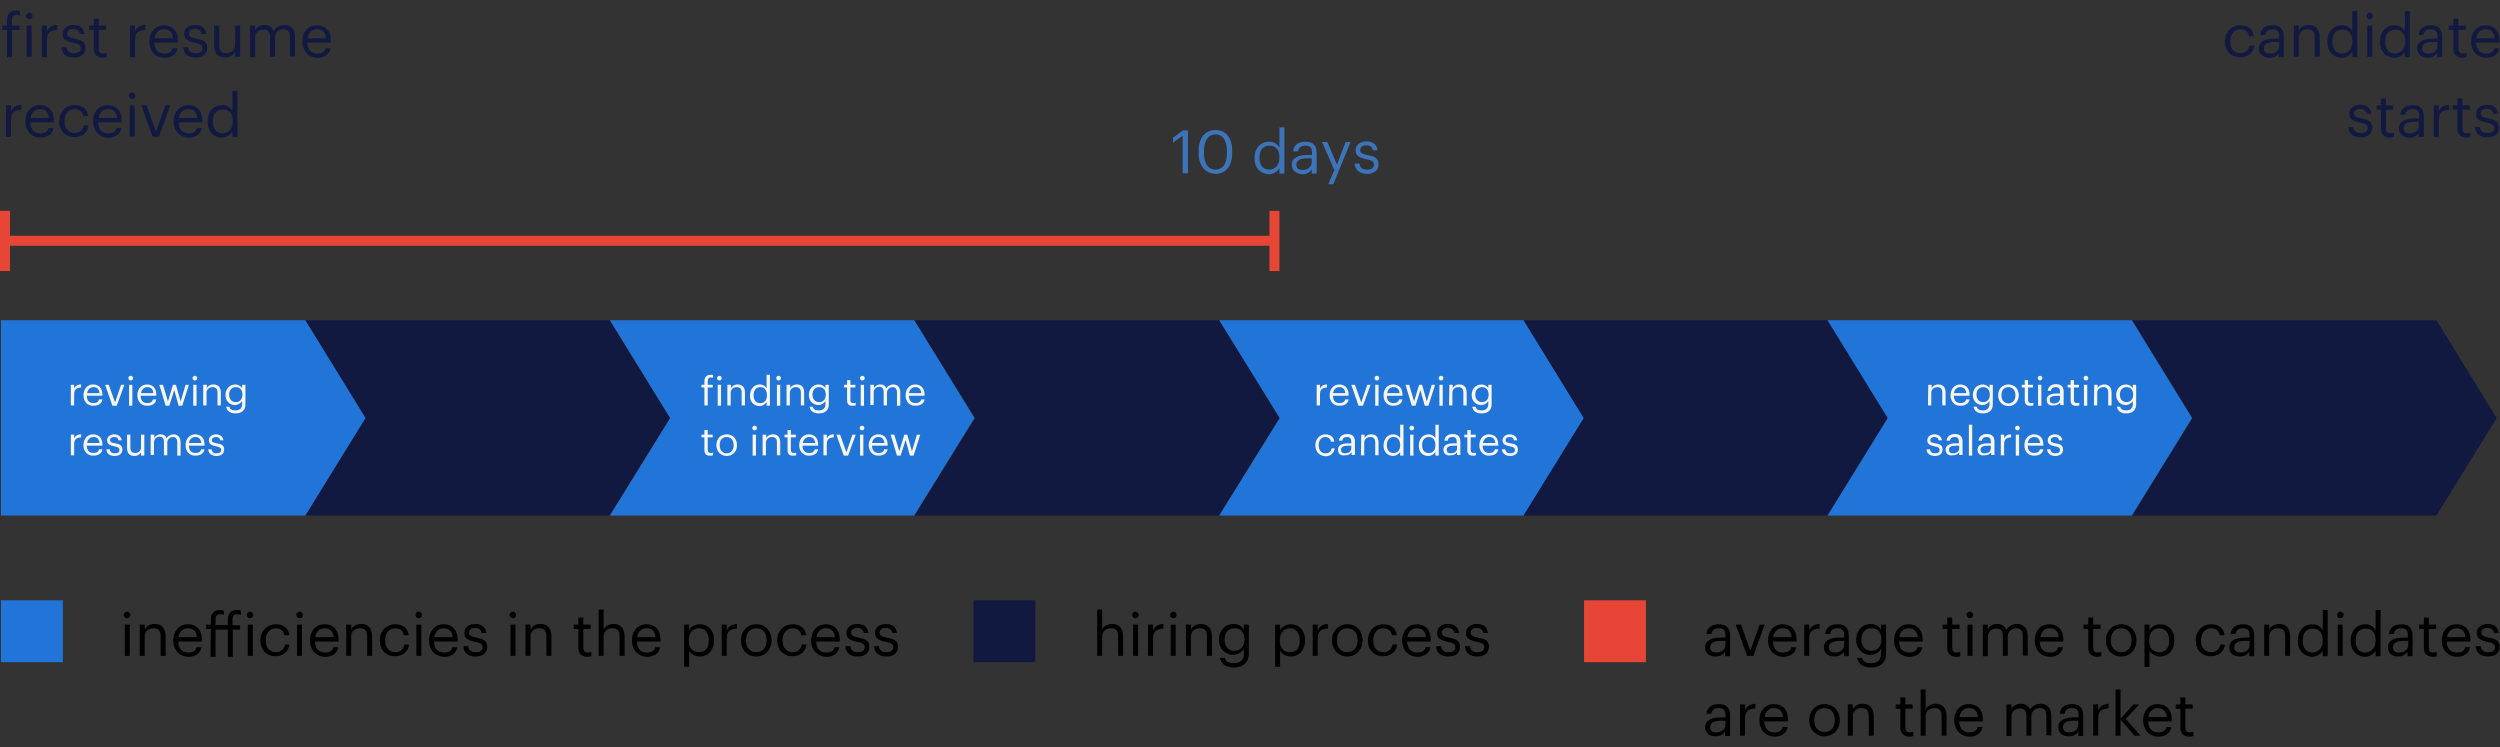 <?xml version="1.0" encoding="utf-8"?>
<!-- Generator: Adobe Illustrator 23.0.2, SVG Export Plug-In . SVG Version: 6.00 Build 0)  -->
<svg version="1.1" id="Layer_1" xmlns="http://www.w3.org/2000/svg" xmlns:xlink="http://www.w3.org/1999/xlink" x="0px" y="0px"
	 viewBox="0 0 751.7 224.6" style="enable-background:new 0 0 751.7 224.6;" xml:space="preserve">
<rect x="0" y="0" width="751.7" height="224.6" fill="#333333" stroke="none"/>
<style type="text/css">
	.st0{fill:#111940;}
	.st1{fill:#2175D9;}
	.st2{enable-background:new    ;}
	.st3{fill:#F8F6F1;}
	.st4{fill:#3C73B9;}
	.st5{fill:#E74536;}
</style>
<g>
	<g>
		<polygon class="st0" points="183.3,155 91.8,155 109.9,125.7 91.8,96.3 183.3,96.3 201.5,125.7 		"/>
	</g>
	<g>
		<polygon class="st1" points="274.9,155 183.4,155 201.5,125.7 183.4,96.3 274.9,96.3 293,125.7 		"/>
	</g>
	<g>
		<polygon class="st1" points="91.8,155 0.3,155 0.3,125.7 0.3,96.3 91.8,96.3 109.9,125.7 		"/>
	</g>
	<g>
		<polygon class="st0" points="366.6,155 275,155 293.2,125.7 275,96.3 366.6,96.3 384.7,125.7 		"/>
	</g>
	<g>
		<polygon class="st1" points="458.2,155 366.6,155 384.8,125.7 366.6,96.3 458.2,96.3 476.3,125.7 		"/>
	</g>
	<g>
		<polygon class="st0" points="549.6,155 458.1,155 476.2,125.7 458.1,96.3 549.6,96.3 567.7,125.7 		"/>
	</g>
	<g>
		<polygon class="st0" points="732.6,155 641.1,155 659.2,125.7 641.1,96.3 732.6,96.3 750.7,125.7 		"/>
	</g>
	<g>
		<polygon class="st1" points="641,155 549.5,155 567.6,125.7 549.5,96.3 641,96.3 659.1,125.7 		"/>
	</g>
</g>
<g class="st2">
	<path class="st3" d="M21.3,115.7h1v1.1c0.4-0.7,0.9-1.2,2.1-1.2v0.9c-1.3,0.1-2.1,0.5-2.1,2v3.4h-1V115.7z"/>
	<path class="st3" d="M25.1,118.9L25.1,118.9c0-2,1.2-3.3,2.9-3.3c1.5,0,2.8,0.9,2.8,3.1v0.3h-4.7c0,1.4,0.7,2.2,2,2.2
		c1,0,1.5-0.4,1.7-1.1h1c-0.2,1.3-1.3,1.9-2.7,1.9C26.4,122.1,25.1,120.8,25.1,118.9z M29.9,118.2c-0.1-1.3-0.8-1.8-1.8-1.8
		s-1.7,0.7-1.9,1.8H29.9z"/>
	<path class="st3" d="M31.6,115.7h1.1l1.9,5.3l1.8-5.3h1l-2.3,6.3h-1.3L31.6,115.7z"/>
	<path class="st3" d="M38.6,113.7c0-0.4,0.3-0.7,0.7-0.7s0.7,0.3,0.7,0.7c0,0.4-0.3,0.7-0.7,0.7S38.6,114.1,38.6,113.7z M38.8,115.7
		h1v6.3h-1V115.7z"/>
	<path class="st3" d="M41.3,118.9L41.3,118.9c0-2,1.2-3.3,2.9-3.3c1.5,0,2.8,0.9,2.8,3.1v0.3h-4.7c0,1.4,0.7,2.2,2,2.2
		c1,0,1.5-0.4,1.7-1.1h1c-0.2,1.3-1.3,1.9-2.7,1.9C42.6,122.1,41.3,120.8,41.3,118.9z M46.1,118.2c-0.1-1.3-0.8-1.8-1.8-1.8
		s-1.7,0.7-1.9,1.8H46.1z"/>
	<path class="st3" d="M47.9,115.7H49l1.5,5l1.5-5h0.9l1.4,5l1.5-5h1l-2,6.3h-1.1l-1.3-4.7l-1.5,4.7h-1.1L47.9,115.7z"/>
	<path class="st3" d="M57.9,113.7c0-0.4,0.3-0.7,0.7-0.7s0.7,0.3,0.7,0.7c0,0.4-0.3,0.7-0.7,0.7S57.9,114.1,57.9,113.7z M58.1,115.7
		h1v6.3h-1V115.7z"/>
	<path class="st3" d="M61.2,115.7h1v1c0.3-0.6,1-1.1,2-1.1c1.3,0,2.2,0.7,2.2,2.5v3.8h-1V118c0-1.1-0.5-1.6-1.5-1.6
		c-0.9,0-1.8,0.6-1.8,1.7v3.8h-1v-6.2C61.1,115.7,61.2,115.7,61.2,115.7z"/>
	<path class="st3" d="M68,122.3h1c0.1,0.7,0.7,1.1,1.8,1.1c1.2,0,2-0.6,2-1.9v-0.9c-0.4,0.6-1.2,1.2-2.1,1.2c-1.6,0-2.9-1.2-2.9-3
		v-0.1c0-1.7,1.2-3.1,2.9-3.1c1,0,1.7,0.5,2.1,1.1v-1h1v5.9c0,1.8-1.2,2.7-3,2.7C69,124.3,68.2,123.4,68,122.3z M72.9,118.7
		L72.9,118.7c0-1.5-0.8-2.3-2-2.3s-2,0.9-2,2.2v0.1c0,1.4,0.9,2.2,1.9,2.2C72,121,72.9,120.1,72.9,118.7z"/>
</g>
<g class="st2">
	<path class="st3" d="M21.3,130.7h1v1.1c0.4-0.7,0.9-1.2,2.1-1.2v0.9c-1.3,0.1-2.1,0.5-2.1,2v3.4h-1V130.7z"/>
	<path class="st3" d="M25.1,133.9L25.1,133.9c0-2,1.2-3.3,2.9-3.3c1.5,0,2.8,0.9,2.8,3.1v0.3h-4.7c0,1.4,0.7,2.2,2,2.2
		c1,0,1.5-0.4,1.7-1.1h1c-0.2,1.3-1.3,1.9-2.7,1.9C26.4,137.1,25.1,135.8,25.1,133.9z M29.9,133.2c-0.1-1.3-0.8-1.8-1.8-1.8
		s-1.7,0.7-1.9,1.8H29.9z"/>
	<path class="st3" d="M32,135.1h1c0.1,0.7,0.5,1.2,1.5,1.2c0.9,0,1.4-0.3,1.4-1s-0.5-0.9-1.5-1.1c-1.6-0.3-2.2-0.8-2.2-1.8
		c0-1.2,1.1-1.8,2.1-1.8c1.1,0,2.1,0.5,2.3,1.8h-1c-0.1-0.7-0.5-1-1.3-1c-0.7,0-1.2,0.4-1.2,0.9c0,0.6,0.3,0.8,1.5,1
		c1.3,0.2,2.2,0.5,2.2,1.9c0,1.1-0.8,1.9-2.3,1.9C32.9,137.1,32,136.3,32,135.1z"/>
	<path class="st3" d="M38.2,134.7v-4h1v3.9c0,1.1,0.5,1.6,1.5,1.6c0.9,0,1.7-0.6,1.7-1.7v-3.8h1v6.3h-1v-1c-0.3,0.6-1,1.1-2,1.1
		C39.1,137.1,38.2,136.4,38.2,134.7z"/>
	<path class="st3" d="M45.4,130.7h1v1c0.3-0.6,1-1.1,1.9-1.1c0.8,0,1.5,0.3,1.8,1.2c0.4-0.8,1.4-1.2,2.1-1.2c1.1,0,2.1,0.7,2.1,2.5
		v3.9h-1v-4c0-1.1-0.5-1.6-1.3-1.6s-1.7,0.6-1.7,1.7v3.8h-1v-4c0-1.1-0.5-1.6-1.3-1.6s-1.7,0.6-1.7,1.7v3.8h-1v-6.1L45.4,130.7
		L45.4,130.7z"/>
	<path class="st3" d="M55.8,133.9L55.8,133.9c0-2,1.2-3.3,2.9-3.3c1.5,0,2.8,0.9,2.8,3.1v0.3h-4.7c0,1.4,0.7,2.2,2,2.2
		c1,0,1.5-0.4,1.7-1.1h1c-0.2,1.3-1.3,1.9-2.7,1.9C57.1,137.1,55.8,135.8,55.8,133.9z M60.5,133.2c-0.1-1.3-0.8-1.8-1.8-1.8
		s-1.7,0.7-1.9,1.8H60.5z"/>
	<path class="st3" d="M62.6,135.1h1c0.1,0.7,0.5,1.2,1.5,1.2c0.9,0,1.4-0.3,1.4-1s-0.5-0.9-1.5-1.1c-1.6-0.3-2.2-0.8-2.2-1.8
		c0-1.2,1.1-1.8,2.1-1.8c1.1,0,2.1,0.5,2.3,1.8h-1c-0.1-0.7-0.5-1-1.3-1c-0.7,0-1.2,0.4-1.2,0.9c0,0.6,0.3,0.8,1.5,1
		c1.3,0.2,2.2,0.5,2.2,1.9c0,1.1-0.8,1.9-2.3,1.9C63.6,137.1,62.7,136.3,62.6,135.1z"/>
</g>
<g class="st2">
	<path class="st0" d="M2.1,9H0.7V7.7h1.4V6.2c0-1.9,0.9-3,2.8-3c0.5,0,0.7,0.1,1.1,0.2v1.3C5.7,4.5,5.4,4.4,5,4.4
		C4,4.4,3.6,5.1,3.6,6v1.7h2.3V9H3.6v8.2H2.1V9z"/>
	<path class="st0" d="M7.8,4.8c0-0.5,0.5-1,1-1s1,0.5,1,1s-0.4,1-1,1C8.2,5.7,7.8,5.3,7.8,4.8z M8,7.7h1.5v9.4H8V7.7z"/>
	<path class="st0" d="M12.6,7.7h1.5v1.7c0.6-1.1,1.4-1.8,3.1-1.9V9c-1.9,0.1-3.1,0.7-3.1,3v5.2h-1.5V7.7z"/>
	<path class="st0" d="M18.5,14.2H20c0.1,1.1,0.7,1.8,2.2,1.8c1.4,0,2.1-0.5,2.1-1.5s-0.7-1.3-2.2-1.6c-2.4-0.5-3.3-1.1-3.3-2.8
		s1.7-2.6,3.2-2.6c1.7,0,3.2,0.7,3.4,2.7H24c-0.2-1-0.8-1.5-2-1.5c-1.1,0-1.8,0.5-1.8,1.4c0,0.8,0.5,1.2,2.2,1.5
		c1.9,0.4,3.3,0.8,3.3,2.8c0,1.7-1.2,2.9-3.5,2.9S18.6,16.2,18.5,14.2z"/>
	<path class="st0" d="M28.2,14.8V9h-1.4V7.7h1.4V5.6h1.5v2.1h2.2V9h-2.2v5.7c0,0.9,0.4,1.4,1.2,1.4c0.5,0,0.8-0.1,1.2-0.2v1.3
		c-0.3,0.1-0.7,0.2-1.3,0.2C29.1,17.3,28.2,16.2,28.2,14.8z"/>
	<path class="st0" d="M39.1,7.7h1.5v1.7c0.6-1.1,1.4-1.8,3.1-1.9V9c-1.9,0.1-3.1,0.7-3.1,3v5.2h-1.5V7.7z"/>
	<path class="st0" d="M44.9,12.5v-0.1c0-2.8,1.8-4.8,4.4-4.8c2.2,0,4.2,1.3,4.2,4.7v0.5h-7.1c0.1,2.1,1.1,3.3,3,3.3
		c1.5,0,2.3-0.5,2.5-1.6h1.5c-0.3,1.9-1.9,2.9-4,2.9C46.7,17.3,44.9,15.4,44.9,12.5z M52,11.5c-0.1-1.9-1.2-2.7-2.7-2.7
		s-2.6,1-2.8,2.7H52z"/>
	<path class="st0" d="M55.1,14.2h1.5c0.1,1.1,0.7,1.8,2.2,1.8c1.4,0,2.1-0.5,2.1-1.5s-0.7-1.3-2.2-1.6c-2.4-0.5-3.3-1.1-3.3-2.8
		s1.7-2.6,3.2-2.6c1.7,0,3.2,0.7,3.4,2.7h-1.4c-0.2-1-0.8-1.5-2-1.5c-1.1,0-1.8,0.5-1.8,1.4c0,0.8,0.5,1.2,2.2,1.5
		c1.9,0.4,3.3,0.8,3.3,2.8c0,1.7-1.2,2.9-3.5,2.9S55.2,16.2,55.1,14.2z"/>
	<path class="st0" d="M64.4,13.7v-6h1.5v5.9c0,1.7,0.7,2.4,2.2,2.4c1.3,0,2.6-0.9,2.6-2.6V7.7h1.5v9.4h-1.5v-1.5
		c-0.4,0.9-1.5,1.7-3,1.7C65.8,17.3,64.4,16.3,64.4,13.7z"/>
	<path class="st0" d="M75.2,7.7h1.5v1.4c0.4-0.9,1.5-1.6,2.8-1.6c1.2,0,2.3,0.5,2.8,1.8c0.6-1.2,2.1-1.8,3.2-1.8
		c1.7,0,3.2,1,3.2,3.7V17h-1.5v-5.9c0-1.7-0.7-2.3-2-2.3c-1.2,0-2.5,0.8-2.5,2.5v5.8h-1.5v-5.9c0-1.7-0.7-2.3-2-2.3
		c-1.2,0-2.5,0.8-2.5,2.5v5.8h-1.5V7.7z"/>
	<path class="st0" d="M90.9,12.5v-0.1c0-2.8,1.8-4.8,4.4-4.8c2.2,0,4.2,1.3,4.2,4.7v0.5h-7.1c0.1,2.1,1.1,3.3,3,3.3
		c1.5,0,2.3-0.5,2.5-1.6h1.5c-0.3,1.9-1.9,2.9-4,2.9C92.8,17.3,90.9,15.4,90.9,12.5z M98,11.5c-0.1-1.9-1.2-2.7-2.7-2.7
		s-2.6,1-2.8,2.7H98z"/>
</g>
<g class="st2">
	<path class="st0" d="M1.8,31.7h1.5v1.7c0.6-1.1,1.4-1.8,3.1-1.9V33c-1.9,0.1-3.1,0.7-3.1,3v5.2H1.8V31.7z"/>
	<path class="st0" d="M7.6,36.5L7.6,36.5c0-2.9,1.8-4.9,4.4-4.9c2.2,0,4.2,1.3,4.2,4.7v0.5H9.1c0.1,2.1,1.1,3.3,3,3.3
		c1.5,0,2.3-0.5,2.5-1.6h1.5c-0.3,1.9-1.9,2.9-4,2.9C9.5,41.3,7.6,39.4,7.6,36.5z M14.7,35.5c-0.1-1.9-1.2-2.7-2.7-2.7
		s-2.6,1-2.8,2.7H14.7z"/>
	<path class="st0" d="M17.8,36.5L17.8,36.5c0-3,2.1-4.9,4.6-4.9c2,0,3.8,0.9,4.1,3.3H25c-0.2-1.5-1.3-2.1-2.6-2.1
		c-1.7,0-3,1.4-3,3.6v0.1c0,2.3,1.3,3.5,3.1,3.5c1.3,0,2.5-0.8,2.7-2.3h1.4c-0.2,2-1.8,3.5-4.1,3.5C19.8,41.3,17.8,39.4,17.8,36.5z"
		/>
	<path class="st0" d="M28,36.5L28,36.5c0-2.9,1.8-4.9,4.4-4.9c2.2,0,4.2,1.3,4.2,4.7v0.5h-7.1c0.1,2.1,1.1,3.3,3,3.3
		c1.5,0,2.3-0.5,2.5-1.6h1.5c-0.3,1.9-1.9,2.9-4,2.9C29.9,41.3,28,39.4,28,36.5z M35.2,35.5c-0.1-1.9-1.2-2.7-2.7-2.7
		s-2.6,1-2.8,2.7H35.2z"/>
	<path class="st0" d="M38.7,28.8c0-0.5,0.5-1,1-1s1,0.5,1,1s-0.4,1-1,1C39.2,29.7,38.7,29.3,38.7,28.8z M39,31.7h1.5v9.4H39V31.7z"
		/>
	<path class="st0" d="M42.5,31.7h1.6l2.8,7.9l2.8-7.9h1.5l-3.4,9.4h-1.9L42.5,31.7z"/>
	<path class="st0" d="M52.2,36.5L52.2,36.5c0-2.9,1.8-4.9,4.4-4.9c2.2,0,4.2,1.3,4.2,4.7v0.5h-7.1c0.1,2.1,1.1,3.3,3,3.3
		c1.5,0,2.3-0.5,2.5-1.6h1.5c-0.3,1.9-1.9,2.9-4,2.9C54.1,41.3,52.2,39.4,52.2,36.5z M59.3,35.5c-0.1-1.9-1.2-2.7-2.7-2.7
		s-2.6,1-2.8,2.7H59.3z"/>
	<path class="st0" d="M62.4,36.6L62.4,36.6c0-3,1.8-5,4.4-5c1.6,0,2.5,0.8,3.1,1.7v-6h1.5v13.9h-1.5v-1.6c-0.5,0.9-1.9,1.8-3.2,1.8
		C64.2,41.3,62.4,39.5,62.4,36.6z M70,36.5L70,36.5c0-2.5-1.2-3.6-3-3.6c-1.9,0-3,1.3-3,3.6v0.1c0,2.4,1.3,3.5,2.9,3.5
		C68.6,40,70,38.9,70,36.5z"/>
</g>
<g class="st2">
	<path class="st4" d="M355.6,40.8l-2.9,2.1v-1.5l3-2.2h1.5v12.9h-1.6V40.8z"/>
	<path class="st4" d="M360.4,46v-0.7c0-3.8,1.9-6.2,5.1-6.2s5,2.5,5,6.2V46c0,3.7-1.8,6.3-5,6.3C362.4,52.2,360.4,49.8,360.4,46z
		 M368.9,46v-0.7c0-3-1.3-4.9-3.4-4.9s-3.5,1.8-3.5,5V46c0,3.3,1.4,5,3.5,5C367.8,50.9,368.9,49.2,368.9,46z"/>
	<path class="st4" d="M377.2,47.6L377.2,47.6c0-3,1.8-5,4.4-5c1.6,0,2.5,0.8,3.1,1.7v-6h1.5v13.9h-1.5v-1.6
		c-0.5,0.9-1.9,1.8-3.2,1.8C378.9,52.2,377.2,50.5,377.2,47.6z M384.7,47.4L384.7,47.4c0-2.5-1.2-3.6-3-3.6c-1.9,0-3,1.3-3,3.6v0.1
		c0,2.4,1.3,3.5,2.9,3.5C383.3,51,384.7,49.8,384.7,47.4z"/>
	<path class="st4" d="M388.4,49.5c0-2.2,2.3-2.9,4.7-2.9h1.4v-0.7c0-1.5-0.6-2.1-2-2.1c-1.3,0-2,0.5-2.2,1.7h-1.5
		c0.2-2.1,1.9-2.9,3.7-2.9c1.8,0,3.4,0.7,3.4,3.4v6.2h-1.5V51c-0.7,0.9-1.5,1.4-2.9,1.4C389.8,52.2,388.4,51.4,388.4,49.5z
		 M394.4,48.8v-1.2h-1.3c-1.9,0-3.3,0.5-3.3,1.9c0,1,0.5,1.6,1.8,1.6C393.2,51.1,394.4,50.2,394.4,48.8z"/>
	<path class="st4" d="M401.2,51.1l-3.7-8.4h1.6l2.9,6.8l2.6-6.8h1.5l-5.2,12.7h-1.5L401.2,51.1z"/>
	<path class="st4" d="M407.3,49.2h1.5c0.1,1.1,0.7,1.8,2.2,1.8c1.4,0,2.1-0.5,2.1-1.5s-0.7-1.3-2.2-1.6c-2.4-0.5-3.3-1.1-3.3-2.8
		s1.7-2.6,3.2-2.6c1.7,0,3.2,0.7,3.4,2.7h-1.4c-0.2-1-0.8-1.5-2-1.5c-1.1,0-1.8,0.5-1.8,1.4c0,0.8,0.5,1.2,2.2,1.5
		c1.9,0.4,3.3,0.8,3.3,2.8c0,1.7-1.2,2.9-3.5,2.9C408.8,52.2,407.4,51.1,407.3,49.2z"/>
</g>
<g class="st2">
	<path class="st0" d="M669,12.5v-0.1c0-2.9,2.1-4.8,4.6-4.8c2,0,3.8,0.9,4.1,3.3h-1.5c-0.2-1.5-1.3-2.1-2.6-2.1c-1.7,0-3,1.4-3,3.6
		v0.1c0,2.3,1.3,3.5,3.1,3.5c1.3,0,2.5-0.8,2.7-2.3h1.4c-0.2,2-1.8,3.5-4.1,3.5C671,17.3,669,15.4,669,12.5z"/>
	<path class="st0" d="M679.2,14.5c0-2.2,2.3-2.9,4.7-2.9h1.4v-0.7c0-1.5-0.6-2.1-2-2.1c-1.3,0-2,0.5-2.2,1.7h-1.5
		c0.2-2.1,1.9-2.9,3.7-2.9s3.4,0.7,3.4,3.4v6.2h-1.5V16c-0.7,0.9-1.5,1.4-2.9,1.4C680.6,17.3,679.2,16.4,679.2,14.5z M685.3,13.8
		v-1.2H684c-1.9,0-3.3,0.5-3.3,1.9c0,1,0.5,1.6,1.8,1.6C684.1,16.1,685.3,15.3,685.3,13.8z"/>
	<path class="st0" d="M689.7,7.7h1.5v1.5c0.4-0.9,1.5-1.7,3-1.7c1.9,0,3.3,1.1,3.3,3.8v5.8H696v-5.9c0-1.7-0.7-2.4-2.2-2.4
		c-1.4,0-2.6,0.9-2.6,2.6v5.7h-1.5V7.7z"/>
	<path class="st0" d="M699.8,12.6v-0.1c0-2.9,1.8-4.9,4.4-4.9c1.6,0,2.5,0.8,3.1,1.7v-6h1.5v13.9h-1.5v-1.6
		c-0.5,0.9-1.9,1.8-3.2,1.8C701.5,17.3,699.8,15.5,699.8,12.6z M707.3,12.5v-0.1c0-2.4-1.2-3.5-3-3.5c-1.9,0-3,1.3-3,3.6v0.1
		c0,2.4,1.3,3.5,2.9,3.5C705.9,16,707.3,14.9,707.3,12.5z"/>
	<path class="st0" d="M711.5,4.8c0-0.5,0.5-1,1-1s1,0.5,1,1s-0.5,1-1,1S711.5,5.3,711.5,4.8z M711.8,7.7h1.5v9.4h-1.5V7.7z"/>
	<path class="st0" d="M715.6,12.6v-0.1c0-2.9,1.8-4.9,4.4-4.9c1.6,0,2.5,0.8,3.1,1.7v-6h1.5v13.9h-1.5v-1.6
		c-0.5,0.9-1.9,1.8-3.2,1.8C717.4,17.3,715.6,15.5,715.6,12.6z M723.2,12.5v-0.1c0-2.4-1.2-3.5-3-3.5c-1.9,0-3,1.3-3,3.6v0.1
		c0,2.4,1.3,3.5,2.9,3.5C721.8,16,723.2,14.9,723.2,12.5z"/>
	<path class="st0" d="M726.8,14.5c0-2.2,2.3-2.9,4.7-2.9h1.4v-0.7c0-1.5-0.6-2.1-2-2.1c-1.3,0-2,0.5-2.2,1.7h-1.5
		c0.2-2.1,1.9-2.9,3.7-2.9s3.4,0.7,3.4,3.4v6.2h-1.5V16c-0.7,0.9-1.5,1.4-2.9,1.4C728.2,17.3,726.8,16.4,726.8,14.5z M732.9,13.8
		v-1.2h-1.3c-1.9,0-3.3,0.5-3.3,1.9c0,1,0.5,1.6,1.8,1.6C731.7,16.1,732.9,15.3,732.9,13.8z"/>
	<path class="st0" d="M737.7,14.8V9h-1.4V7.7h1.4V5.6h1.5v2.1h2.2V9h-2.2v5.7c0,0.9,0.4,1.4,1.2,1.4c0.5,0,0.8-0.1,1.2-0.2v1.3
		c-0.3,0.1-0.7,0.2-1.3,0.2C738.5,17.3,737.7,16.2,737.7,14.8z"/>
	<path class="st0" d="M743,12.5v-0.1c0-2.8,1.8-4.8,4.4-4.8c2.2,0,4.2,1.3,4.2,4.7v0.5h-7.1c0.1,2.1,1.1,3.3,3,3.3
		c1.5,0,2.3-0.5,2.5-1.6h1.5c-0.3,1.9-1.9,2.9-4,2.9C744.9,17.3,743,15.4,743,12.5z M750.1,11.5c-0.1-1.9-1.2-2.7-2.7-2.7
		s-2.6,1-2.8,2.7H750.1z"/>
</g>
<g class="st2">
	<path class="st0" d="M706.1,38.2h1.5c0.1,1.1,0.7,1.8,2.2,1.8c1.4,0,2.1-0.5,2.1-1.5s-0.7-1.3-2.2-1.6c-2.4-0.5-3.3-1.1-3.3-2.8
		s1.7-2.6,3.2-2.6c1.7,0,3.2,0.7,3.4,2.7h-1.4c-0.2-1-0.8-1.5-2-1.5c-1.1,0-1.8,0.5-1.8,1.4c0,0.8,0.5,1.2,2.2,1.5
		c1.9,0.4,3.3,0.8,3.3,2.8c0,1.7-1.2,2.9-3.5,2.9C707.6,41.3,706.2,40.2,706.1,38.2z"/>
	<path class="st0" d="M715.9,38.8V33h-1.3v-1.3h1.3v-2.1h1.5v2.1h2.2V33h-2.2v5.7c0,0.9,0.4,1.4,1.2,1.4c0.5,0,0.8-0.1,1.2-0.2v1.3
		c-0.3,0.1-0.7,0.2-1.3,0.2C716.7,41.3,715.9,40.2,715.9,38.8z"/>
	<path class="st0" d="M721.3,38.5c0-2.2,2.3-2.9,4.7-2.9h1.4v-0.7c0-1.5-0.6-2.1-2-2.1c-1.3,0-2,0.5-2.2,1.7h-1.5
		c0.2-2.1,1.9-2.9,3.7-2.9s3.4,0.7,3.4,3.4v6.2h-1.5V40c-0.7,0.9-1.5,1.4-2.9,1.4C722.6,41.3,721.3,40.4,721.3,38.5z M727.3,37.8
		v-1.2H726c-1.9,0-3.3,0.5-3.3,1.9c0,1,0.5,1.6,1.8,1.6C726.1,40.1,727.3,39.3,727.3,37.8z"/>
	<path class="st0" d="M731.8,31.7h1.5v1.7c0.6-1.1,1.4-1.8,3.1-1.9V33c-1.9,0.1-3.1,0.7-3.1,3v5.2h-1.5V31.7z"/>
	<path class="st0" d="M738.9,38.8V33h-1.4v-1.3h1.4v-2.1h1.5v2.1h2.2V33h-2.2v5.7c0,0.9,0.4,1.4,1.2,1.4c0.5,0,0.8-0.1,1.2-0.2v1.3
		c-0.3,0.1-0.7,0.2-1.3,0.2C739.8,41.3,738.9,40.2,738.9,38.8z"/>
	<path class="st0" d="M744.2,38.2h1.5c0.1,1.1,0.7,1.8,2.2,1.8c1.4,0,2.1-0.5,2.1-1.5s-0.7-1.3-2.2-1.6c-2.4-0.5-3.3-1.1-3.3-2.8
		s1.7-2.6,3.2-2.6c1.7,0,3.2,0.7,3.4,2.7h-1.4c-0.2-1-0.8-1.5-2-1.5c-1.1,0-1.8,0.5-1.8,1.4c0,0.8,0.5,1.2,2.2,1.5
		c1.9,0.4,3.3,0.8,3.3,2.8c0,1.7-1.2,2.9-3.5,2.9C745.7,41.3,744.3,40.2,744.2,38.2z"/>
</g>
<g class="st2">
	<path class="st3" d="M211.8,116.5h-0.9v-0.8h0.9v-1c0-1.3,0.6-2,1.9-2c0.3,0,0.5,0,0.7,0.1v0.8c-0.2-0.1-0.4-0.1-0.7-0.1
		c-0.6,0-0.9,0.4-0.9,1.1v1.1h1.5v0.8h-1.5v5.4h-1V116.5z"/>
	<path class="st3" d="M215.6,113.7c0-0.4,0.3-0.7,0.7-0.7s0.7,0.3,0.7,0.7c0,0.4-0.3,0.7-0.7,0.7
		C215.9,114.4,215.6,114.1,215.6,113.7z M215.8,115.7h1v6.3h-1V115.7z"/>
	<path class="st3" d="M218.8,115.7h1v1c0.3-0.6,1-1.1,2-1.1c1.3,0,2.2,0.7,2.2,2.5v3.8h-1V118c0-1.1-0.5-1.6-1.5-1.6
		c-0.9,0-1.8,0.6-1.8,1.7v3.8h-1v-6.2C218.7,115.7,218.8,115.7,218.8,115.7z"/>
	<path class="st3" d="M225.5,119L225.5,119c0-2,1.2-3.4,2.9-3.4c1,0,1.7,0.5,2.1,1.1v-4h1v9.3h-1v-1.1c-0.4,0.6-1.2,1.2-2.1,1.2
		C226.7,122.1,225.5,120.9,225.5,119z M230.6,118.9L230.6,118.9c0-1.7-0.8-2.5-2-2.5s-2,0.9-2,2.4v0.1c0,1.6,0.9,2.3,1.9,2.3
		C229.7,121.3,230.6,120.5,230.6,118.9z"/>
	<path class="st3" d="M233.4,113.7c0-0.4,0.3-0.7,0.7-0.7s0.7,0.3,0.7,0.7c0,0.4-0.3,0.7-0.7,0.7
		C233.7,114.4,233.4,114.1,233.4,113.7z M233.6,115.7h1v6.3h-1V115.7z"/>
	<path class="st3" d="M236.6,115.7h1v1c0.3-0.6,1-1.1,2-1.1c1.3,0,2.2,0.7,2.2,2.5v3.8h-1V118c0-1.1-0.5-1.6-1.5-1.6
		c-0.9,0-1.8,0.6-1.8,1.7v3.8h-1v-6.2C236.5,115.7,236.6,115.7,236.6,115.7z"/>
	<path class="st3" d="M243.4,122.3h1c0.1,0.7,0.7,1.1,1.8,1.1c1.2,0,2-0.6,2-1.9v-0.9c-0.4,0.6-1.2,1.2-2.1,1.2
		c-1.6,0-2.9-1.2-2.9-3v-0.1c0-1.7,1.2-3.1,2.9-3.1c1,0,1.7,0.5,2.1,1.1v-1h1v5.9c0,1.8-1.2,2.7-3,2.7
		C244.4,124.3,243.6,123.4,243.4,122.3z M248.3,118.7L248.3,118.7c0-1.5-0.8-2.3-2-2.3s-2,0.9-2,2.2v0.1c0,1.4,0.9,2.2,1.9,2.2
		C247.4,121,248.3,120.1,248.3,118.7z"/>
	<path class="st3" d="M254.7,120.4v-3.9h-0.9v-0.8h0.9v-1.4h1v1.4h1.5v0.8h-1.5v3.8c0,0.6,0.3,0.9,0.8,0.9c0.3,0,0.6,0,0.8-0.1v0.8
		c-0.2,0.1-0.4,0.1-0.9,0.1C255.2,122.1,254.7,121.4,254.7,120.4z"/>
	<path class="st3" d="M258.6,113.7c0-0.4,0.3-0.7,0.7-0.7c0.4,0,0.7,0.3,0.7,0.7c0,0.4-0.3,0.7-0.7,0.7
		C258.9,114.4,258.6,114.1,258.6,113.7z M258.8,115.7h1v6.3h-1V115.7z"/>
	<path class="st3" d="M261.8,115.7h1v1c0.3-0.6,1-1.1,1.9-1.1c0.8,0,1.5,0.3,1.8,1.2c0.4-0.8,1.4-1.2,2.1-1.2c1.1,0,2.1,0.7,2.1,2.5
		v3.9h-1v-4c0-1.1-0.5-1.6-1.3-1.6s-1.7,0.6-1.7,1.7v3.8h-1v-4c0-1.1-0.5-1.6-1.3-1.6s-1.7,0.6-1.7,1.7v3.8h-1v-6.1
		C261.7,115.7,261.8,115.7,261.8,115.7z"/>
	<path class="st3" d="M272.3,118.9L272.3,118.9c0-2,1.2-3.3,2.9-3.3c1.5,0,2.8,0.9,2.8,3.1v0.3h-4.7c0,1.4,0.7,2.2,2,2.2
		c1,0,1.5-0.4,1.7-1.1h1c-0.2,1.3-1.3,1.9-2.7,1.9C273.5,122.1,272.3,120.8,272.3,118.9z M277,118.2c-0.1-1.3-0.8-1.8-1.8-1.8
		s-1.7,0.7-1.9,1.8H277z"/>
</g>
<g class="st2">
	<path class="st3" d="M211.8,135.4v-3.9h-0.9v-0.8h0.9v-1.4h1v1.4h1.5v0.8h-1.5v3.8c0,0.6,0.3,0.9,0.8,0.9c0.3,0,0.6,0,0.8-0.1v0.8
		c-0.2,0.1-0.4,0.1-0.9,0.1C212.4,137.1,211.8,136.4,211.8,135.4z"/>
	<path class="st3" d="M215.4,133.9L215.4,133.9c0-2,1.3-3.3,3.1-3.3s3.1,1.3,3.1,3.2v0.1c0,1.9-1.3,3.2-3.1,3.2
		C216.7,137.1,215.4,135.7,215.4,133.9z M220.6,133.9L220.6,133.9c0-1.5-0.8-2.5-2.1-2.5s-2.1,0.9-2.1,2.4v0.1
		c0,1.4,0.8,2.4,2.1,2.4C219.8,136.3,220.6,135.3,220.6,133.9z"/>
	<path class="st3" d="M226.2,128.7c0-0.4,0.3-0.7,0.7-0.7s0.7,0.3,0.7,0.7s-0.3,0.7-0.7,0.7S226.2,129.1,226.2,128.7z M226.3,130.7
		h1v6.3h-1V130.7z"/>
	<path class="st3" d="M229.4,130.7h1v1c0.3-0.6,1-1.1,2-1.1c1.3,0,2.2,0.7,2.2,2.5v3.8h-1V133c0-1.1-0.5-1.6-1.5-1.6
		c-0.9,0-1.8,0.6-1.8,1.7v3.8h-1v-6.2H229.4z"/>
	<path class="st3" d="M236.8,135.4v-3.9h-0.9v-0.8h0.9v-1.4h1v1.4h1.5v0.8h-1.5v3.8c0,0.6,0.3,0.9,0.8,0.9c0.3,0,0.6,0,0.8-0.1v0.8
		c-0.2,0.1-0.4,0.1-0.9,0.1C237.3,137.1,236.8,136.4,236.8,135.4z"/>
	<path class="st3" d="M240.3,133.9L240.3,133.9c0-2,1.2-3.3,2.9-3.3c1.5,0,2.8,0.9,2.8,3.1v0.3h-4.7c0,1.4,0.7,2.2,2,2.2
		c1,0,1.5-0.4,1.7-1.1h1c-0.2,1.3-1.3,1.9-2.7,1.9C241.6,137.1,240.3,135.8,240.3,133.9z M245.1,133.2c-0.1-1.3-0.8-1.8-1.8-1.8
		s-1.7,0.7-1.9,1.8H245.1z"/>
	<path class="st3" d="M247.6,130.7h1v1.1c0.4-0.7,0.9-1.2,2.1-1.2v0.9c-1.3,0.1-2.1,0.5-2.1,2v3.4h-1V130.7z"/>
	<path class="st3" d="M251.5,130.7h1.1l1.9,5.3l1.8-5.3h1L255,137h-1.3L251.5,130.7z"/>
	<path class="st3" d="M258.5,128.7c0-0.4,0.3-0.7,0.7-0.7c0.4,0,0.7,0.3,0.7,0.7s-0.3,0.7-0.7,0.7S258.5,129.1,258.5,128.7z
		 M258.6,130.7h1v6.3h-1V130.7z"/>
	<path class="st3" d="M261.2,133.9L261.2,133.9c0-2,1.2-3.3,2.9-3.3c1.5,0,2.8,0.9,2.8,3.1v0.3h-4.7c0,1.4,0.7,2.2,2,2.2
		c1,0,1.5-0.4,1.7-1.1h1c-0.2,1.3-1.3,1.9-2.7,1.9C262.5,137.1,261.2,135.8,261.2,133.9z M265.9,133.2c-0.1-1.3-0.8-1.8-1.8-1.8
		s-1.7,0.7-1.9,1.8H265.9z"/>
	<path class="st3" d="M267.8,130.7h1.1l1.5,5l1.5-5h0.9l1.4,5l1.5-5h1l-2,6.3h-1.1l-1.3-4.7l-1.5,4.7h-1.1L267.8,130.7z"/>
</g>
<g class="st2">
	<path class="st3" d="M395.9,115.7h1v1.1c0.4-0.7,0.9-1.2,2.1-1.2v0.9c-1.3,0.1-2.1,0.5-2.1,2v3.4h-1V115.7z"/>
	<path class="st3" d="M399.8,118.9L399.8,118.9c0-2,1.2-3.3,2.9-3.3c1.5,0,2.8,0.9,2.8,3.1v0.3h-4.7c0,1.4,0.7,2.2,2,2.2
		c1,0,1.5-0.4,1.7-1.1h1c-0.2,1.3-1.3,1.9-2.7,1.9C401.1,122.1,399.8,120.8,399.8,118.9z M404.5,118.2c-0.1-1.3-0.8-1.8-1.8-1.8
		s-1.7,0.7-1.9,1.8H404.5z"/>
	<path class="st3" d="M406.3,115.7h1.1l1.9,5.3l1.8-5.3h1l-2.3,6.3h-1.3L406.3,115.7z"/>
	<path class="st3" d="M413.3,113.7c0-0.4,0.3-0.7,0.7-0.7s0.7,0.3,0.7,0.7c0,0.4-0.3,0.7-0.7,0.7S413.3,114.1,413.3,113.7z
		 M413.5,115.7h1v6.3h-1V115.7z"/>
	<path class="st3" d="M416,118.9L416,118.9c0-2,1.2-3.3,2.9-3.3c1.5,0,2.8,0.9,2.8,3.1v0.3H417c0,1.4,0.7,2.2,2,2.2
		c1,0,1.5-0.4,1.7-1.1h1c-0.2,1.3-1.3,1.9-2.7,1.9C417.3,122.1,416,120.8,416,118.9z M420.8,118.2c-0.1-1.3-0.8-1.8-1.8-1.8
		s-1.7,0.7-1.9,1.8H420.8z"/>
	<path class="st3" d="M422.6,115.7h1.1l1.5,5l1.5-5h0.9l1.4,5l1.5-5h1l-2,6.3h-1.1l-1.3-4.7l-1.5,4.7h-1.1L422.6,115.7z"/>
	<path class="st3" d="M432.6,113.7c0-0.4,0.3-0.7,0.7-0.7s0.7,0.3,0.7,0.7c0,0.4-0.3,0.7-0.7,0.7S432.6,114.1,432.6,113.7z
		 M432.8,115.7h1v6.3h-1V115.7z"/>
	<path class="st3" d="M435.8,115.7h1v1c0.3-0.6,1-1.1,2-1.1c1.3,0,2.2,0.7,2.2,2.5v3.8h-1V118c0-1.1-0.5-1.6-1.5-1.6
		c-0.9,0-1.8,0.6-1.8,1.7v3.8h-1L435.8,115.7L435.8,115.7z"/>
	<path class="st3" d="M442.7,122.3h1c0.1,0.7,0.7,1.1,1.8,1.1c1.2,0,2-0.6,2-1.9v-0.9c-0.4,0.6-1.2,1.2-2.1,1.2
		c-1.6,0-2.9-1.2-2.9-3v-0.1c0-1.7,1.2-3.1,2.9-3.1c1,0,1.7,0.5,2.1,1.1v-1h1v5.9c0,1.8-1.2,2.7-3,2.7
		C443.7,124.3,442.8,123.4,442.7,122.3z M447.6,118.7L447.6,118.7c0-1.5-0.8-2.3-2-2.3s-2,0.9-2,2.2v0.1c0,1.4,0.9,2.2,1.9,2.2
		C446.7,121,447.6,120.1,447.6,118.7z"/>
</g>
<g class="st2">
	<path class="st3" d="M395.5,133.9L395.5,133.9c0-2,1.4-3.3,3-3.3c1.3,0,2.5,0.6,2.7,2.2h-1c-0.2-1-0.9-1.4-1.7-1.4
		c-1.1,0-2,0.9-2,2.4v0.1c0,1.5,0.8,2.4,2.1,2.4c0.9,0,1.7-0.5,1.8-1.5h0.9c-0.1,1.4-1.2,2.4-2.7,2.4
		C396.8,137.1,395.5,135.9,395.5,133.9z"/>
	<path class="st3" d="M402.3,135.2c0-1.5,1.5-1.9,3.1-1.9h0.9v-0.5c0-1-0.4-1.4-1.3-1.4s-1.3,0.4-1.4,1.1h-1c0.1-1.4,1.3-2,2.5-2
		s2.3,0.5,2.3,2.2v4.1h-1V136c-0.5,0.6-1,0.9-2,0.9C403.2,137.1,402.3,136.5,402.3,135.2z M406.3,134.8V134h-0.9
		c-1.3,0-2.2,0.3-2.2,1.2c0,0.6,0.3,1.1,1.2,1.1C405.5,136.3,406.3,135.8,406.3,134.8z"/>
	<path class="st3" d="M409.3,130.7h1v1c0.3-0.6,1-1.1,2-1.1c1.3,0,2.2,0.7,2.2,2.5v3.8h-1V133c0-1.1-0.5-1.6-1.5-1.6
		c-0.9,0-1.8,0.6-1.8,1.7v3.8h-1L409.3,130.7L409.3,130.7z"/>
	<path class="st3" d="M416,134L416,134c0-2,1.2-3.4,2.9-3.4c1,0,1.7,0.5,2.1,1.1v-4h1v9.3h-1v-1.1c-0.4,0.6-1.2,1.2-2.1,1.2
		C417.2,137.1,416,135.9,416,134z M421,133.9L421,133.9c0-1.7-0.8-2.5-2-2.5s-2,0.9-2,2.4v0.1c0,1.6,0.9,2.3,1.9,2.3
		C420.1,136.3,421,135.5,421,133.9z"/>
	<path class="st3" d="M423.8,128.7c0-0.4,0.3-0.7,0.7-0.7s0.7,0.3,0.7,0.7s-0.3,0.7-0.7,0.7S423.8,129.1,423.8,128.7z M424,130.7h1
		v6.3h-1V130.7z"/>
	<path class="st3" d="M426.6,134L426.6,134c0-2,1.2-3.4,2.9-3.4c1,0,1.7,0.5,2.1,1.1v-4h1v9.3h-1v-1.1c-0.4,0.6-1.2,1.2-2.1,1.2
		C427.7,137.1,426.6,135.9,426.6,134z M431.6,133.9L431.6,133.9c0-1.7-0.8-2.5-2-2.5s-2,0.9-2,2.4v0.1c0,1.6,0.9,2.3,1.9,2.3
		C430.7,136.3,431.6,135.5,431.6,133.9z"/>
	<path class="st3" d="M434,135.2c0-1.5,1.5-1.9,3.1-1.9h0.9v-0.5c0-1-0.4-1.4-1.3-1.4s-1.3,0.4-1.4,1.1h-1c0.1-1.4,1.3-2,2.5-2
		s2.3,0.5,2.3,2.2v4.1h-1V136c-0.5,0.6-1,0.9-2,0.9C435,137.1,434,136.5,434,135.2z M438.1,134.8V134h-0.9c-1.3,0-2.2,0.3-2.2,1.2
		c0,0.6,0.3,1.1,1.2,1.1C437.3,136.3,438.1,135.8,438.1,134.8z"/>
	<path class="st3" d="M441.2,135.4v-3.9h-0.9v-0.8h0.9v-1.4h1v1.4h1.5v0.8h-1.5v3.8c0,0.6,0.3,0.9,0.8,0.9c0.3,0,0.6,0,0.8-0.1v0.8
		c-0.2,0.1-0.4,0.1-0.9,0.1C441.8,137.1,441.2,136.4,441.2,135.4z"/>
	<path class="st3" d="M444.8,133.9L444.8,133.9c0-2,1.2-3.3,2.9-3.3c1.5,0,2.8,0.9,2.8,3.1v0.3h-4.7c0,1.4,0.7,2.2,2,2.2
		c1,0,1.5-0.4,1.7-1.1h1c-0.2,1.3-1.3,1.9-2.7,1.9C446.1,137.1,444.8,135.8,444.8,133.9z M449.6,133.2c-0.1-1.3-0.8-1.8-1.8-1.8
		s-1.7,0.7-1.9,1.8H449.6z"/>
	<path class="st3" d="M451.6,135.1h1c0.1,0.7,0.5,1.2,1.5,1.2c0.9,0,1.4-0.3,1.4-1s-0.5-0.9-1.5-1.1c-1.6-0.3-2.2-0.8-2.2-1.8
		c0-1.2,1.1-1.8,2.1-1.8c1.1,0,2.1,0.5,2.3,1.8h-1c-0.1-0.7-0.5-1-1.3-1c-0.7,0-1.2,0.4-1.2,0.9c0,0.6,0.3,0.8,1.5,1
		c1.3,0.2,2.2,0.5,2.2,1.9c0,1.1-0.8,1.9-2.3,1.9C452.6,137.1,451.7,136.3,451.6,135.1z"/>
</g>
<g class="st2">
	<path class="st3" d="M579.8,115.7h1v1c0.3-0.6,1-1.1,2-1.1c1.3,0,2.2,0.7,2.2,2.5v3.8h-1V118c0-1.1-0.5-1.6-1.5-1.6
		c-0.9,0-1.8,0.6-1.8,1.7v3.8h-1L579.8,115.7L579.8,115.7z"/>
	<path class="st3" d="M586.5,118.9L586.5,118.9c0-2,1.2-3.3,2.9-3.3c1.5,0,2.8,0.9,2.8,3.1v0.3h-4.7c0,1.4,0.7,2.2,2,2.2
		c1,0,1.5-0.4,1.7-1.1h1c-0.2,1.3-1.3,1.9-2.7,1.9C587.8,122.1,586.5,120.8,586.5,118.9z M591.2,118.2c-0.1-1.3-0.8-1.8-1.8-1.8
		s-1.7,0.7-1.9,1.8H591.2z"/>
	<path class="st3" d="M593.4,122.3h1c0.1,0.7,0.7,1.1,1.8,1.1c1.2,0,2-0.6,2-1.9v-0.9c-0.4,0.6-1.2,1.2-2.1,1.2
		c-1.6,0-2.9-1.2-2.9-3v-0.1c0-1.7,1.2-3.1,2.9-3.1c1,0,1.7,0.5,2.1,1.1v-1h1v5.9c0,1.8-1.2,2.7-3,2.7
		C594.4,124.3,593.6,123.4,593.4,122.3z M598.3,118.7L598.3,118.7c0-1.5-0.8-2.3-2-2.3s-2,0.9-2,2.2v0.1c0,1.4,0.9,2.2,1.9,2.2
		C597.4,121,598.3,120.1,598.3,118.7z"/>
	<path class="st3" d="M600.8,118.9L600.8,118.9c0-2,1.3-3.3,3.1-3.3s3.1,1.3,3.1,3.2v0.1c0,1.9-1.3,3.2-3.1,3.2
		S600.8,120.7,600.8,118.9z M606,118.9L606,118.9c0-1.5-0.8-2.5-2.1-2.5s-2.1,0.9-2.1,2.4v0.1c0,1.4,0.8,2.4,2.1,2.4
		S606,120.3,606,118.9z"/>
	<path class="st3" d="M608.8,120.4v-3.9h-0.9v-0.8h0.9v-1.4h1v1.4h1.5v0.8h-1.5v3.8c0,0.6,0.3,0.9,0.8,0.9c0.3,0,0.6,0,0.8-0.1v0.8
		c-0.2,0.1-0.4,0.1-0.9,0.1C609.3,122.1,608.8,121.4,608.8,120.4z"/>
	<path class="st3" d="M612.7,113.7c0-0.4,0.3-0.7,0.7-0.7s0.7,0.3,0.7,0.7c0,0.4-0.3,0.7-0.7,0.7C613,114.4,612.7,114.1,612.7,113.7
		z M612.8,115.7h1v6.3h-1V115.7z"/>
	<path class="st3" d="M615.4,120.2c0-1.5,1.5-1.9,3.1-1.9h0.9v-0.5c0-1-0.4-1.4-1.3-1.4c-0.9,0-1.3,0.4-1.4,1.1h-1
		c0.1-1.4,1.3-2,2.5-2s2.3,0.5,2.3,2.2v4.1h-1V121c-0.5,0.6-1,0.9-2,0.9C616.3,122.1,615.4,121.5,615.4,120.2z M619.4,119.8V119
		h-0.9c-1.3,0-2.2,0.3-2.2,1.2c0,0.6,0.3,1.1,1.2,1.1C618.6,121.3,619.4,120.8,619.4,119.8z"/>
	<path class="st3" d="M622.6,120.4v-3.9h-0.9v-0.8h0.9v-1.4h1v1.4h1.5v0.8h-1.5v3.8c0,0.6,0.3,0.9,0.8,0.9c0.3,0,0.6,0,0.8-0.1v0.8
		c-0.2,0.1-0.4,0.1-0.9,0.1C623.1,122.1,622.6,121.4,622.6,120.4z"/>
	<path class="st3" d="M626.5,113.7c0-0.4,0.3-0.7,0.7-0.7s0.7,0.3,0.7,0.7c0,0.4-0.3,0.7-0.7,0.7
		C626.8,114.4,626.5,114.1,626.5,113.7z M626.6,115.7h1v6.3h-1V115.7z"/>
	<path class="st3" d="M629.7,115.7h1v1c0.3-0.6,1-1.1,2-1.1c1.3,0,2.2,0.7,2.2,2.5v3.8h-1V118c0-1.1-0.5-1.6-1.5-1.6
		c-0.9,0-1.8,0.6-1.8,1.7v3.8h-1L629.7,115.7L629.7,115.7z"/>
	<path class="st3" d="M636.5,122.3h1c0.1,0.7,0.7,1.1,1.8,1.1c1.2,0,2-0.6,2-1.9v-0.9c-0.4,0.6-1.2,1.2-2.1,1.2
		c-1.6,0-2.9-1.2-2.9-3v-0.1c0-1.7,1.2-3.1,2.9-3.1c1,0,1.7,0.5,2.1,1.1v-1h1v5.9c0,1.8-1.2,2.7-3,2.7
		C637.5,124.3,636.7,123.4,636.5,122.3z M641.4,118.7L641.4,118.7c0-1.5-0.8-2.3-2-2.3s-2,0.9-2,2.2v0.1c0,1.4,0.9,2.2,1.9,2.2
		C640.5,121,641.4,120.1,641.4,118.7z"/>
</g>
<g class="st2">
	<path class="st3" d="M579.3,135.1h1c0.1,0.7,0.5,1.2,1.5,1.2c0.9,0,1.4-0.3,1.4-1s-0.5-0.9-1.5-1.1c-1.6-0.3-2.2-0.8-2.2-1.8
		c0-1.2,1.1-1.8,2.1-1.8c1.1,0,2.1,0.5,2.3,1.8h-1c-0.1-0.7-0.5-1-1.3-1c-0.7,0-1.2,0.4-1.2,0.9c0,0.6,0.3,0.8,1.5,1
		c1.3,0.2,2.2,0.5,2.2,1.9c0,1.1-0.8,1.9-2.3,1.9C580.2,137.1,579.3,136.3,579.3,135.1z"/>
	<path class="st3" d="M585,135.2c0-1.5,1.5-1.9,3.1-1.9h0.9v-0.5c0-1-0.4-1.4-1.3-1.4c-0.9,0-1.3,0.4-1.4,1.1h-1
		c0.1-1.4,1.3-2,2.5-2s2.3,0.5,2.3,2.2v4.1h-1V136c-0.5,0.6-1,0.9-2,0.9C586,137.1,585,136.5,585,135.2z M589.1,134.8V134h-0.9
		c-1.3,0-2.2,0.3-2.2,1.2c0,0.6,0.3,1.1,1.2,1.1C588.3,136.3,589.1,135.8,589.1,134.8z"/>
	<path class="st3" d="M592,127.7h1v9.3h-1V127.7z"/>
	<path class="st3" d="M594.6,135.2c0-1.5,1.5-1.9,3.1-1.9h0.9v-0.5c0-1-0.4-1.4-1.3-1.4c-0.9,0-1.3,0.4-1.4,1.1h-1
		c0.1-1.4,1.3-2,2.5-2s2.3,0.5,2.3,2.2v4.1h-1V136c-0.5,0.6-1,0.9-2,0.9C595.5,137.1,594.6,136.5,594.6,135.2z M598.6,134.8V134
		h-0.9c-1.3,0-2.2,0.3-2.2,1.2c0,0.6,0.3,1.1,1.2,1.1C597.8,136.3,598.6,135.8,598.6,134.8z"/>
	<path class="st3" d="M601.6,130.7h1v1.1c0.4-0.7,0.9-1.2,2.1-1.2v0.9c-1.3,0.1-2.1,0.5-2.1,2v3.4h-1V130.7z"/>
	<path class="st3" d="M605.9,128.7c0-0.4,0.3-0.7,0.7-0.7s0.7,0.3,0.7,0.7s-0.3,0.7-0.7,0.7S605.9,129.1,605.9,128.7z M606.1,130.7
		h1v6.3h-1V130.7z"/>
	<path class="st3" d="M608.7,133.9L608.7,133.9c0-2,1.2-3.3,2.9-3.3c1.5,0,2.8,0.9,2.8,3.1v0.3h-4.7c0,1.4,0.7,2.2,2,2.2
		c1,0,1.5-0.4,1.7-1.1h1c-0.2,1.3-1.3,1.9-2.7,1.9C609.9,137.1,608.7,135.8,608.7,133.9z M613.4,133.2c-0.1-1.3-0.8-1.8-1.8-1.8
		s-1.7,0.7-1.9,1.8H613.4z"/>
	<path class="st3" d="M615.5,135.1h1c0.1,0.7,0.5,1.2,1.5,1.2c0.9,0,1.4-0.3,1.4-1s-0.5-0.9-1.5-1.1c-1.6-0.3-2.2-0.8-2.2-1.8
		c0-1.2,1.1-1.8,2.1-1.8c1.1,0,2.1,0.5,2.3,1.8h-1c-0.1-0.7-0.5-1-1.3-1c-0.7,0-1.2,0.4-1.2,0.9c0,0.6,0.3,0.8,1.5,1
		c1.3,0.2,2.2,0.5,2.2,1.9c0,1.1-0.8,1.9-2.3,1.9C616.5,137.1,615.6,136.3,615.5,135.1z"/>
</g>
<g>
	<polygon class="st5" points="381.7,63.4 381.7,70.9 3,70.9 3,63.4 0,63.4 0,81.5 3,81.5 3,73.9 381.7,73.9 381.7,81.5 384.7,81.5 
		384.7,63.4 	"/>
</g>
<g>
	<g>
		<rect x="0.3" y="180.5" class="st1" width="18.6" height="18.6"/>
	</g>
	<g class="st2">
		<path d="M37.2,184.9c0-0.5,0.5-1,1-1s1,0.5,1,1s-0.5,1-1,1S37.2,185.4,37.2,184.9z M37.5,187.8H39v9.4h-1.5V187.8z"/>
		<path d="M42,187.8h1.5v1.5c0.4-0.9,1.5-1.7,3-1.7c1.9,0,3.3,1.1,3.3,3.8v5.8h-1.5v-5.9c0-1.7-0.7-2.4-2.2-2.4
			c-1.4,0-2.6,0.9-2.6,2.6v5.7H42V187.8z"/>
		<path d="M52.1,192.6v-0.1c0-2.8,1.8-4.8,4.4-4.8c2.2,0,4.2,1.3,4.2,4.7v0.5h-7.1c0.1,2.1,1.1,3.3,3,3.3c1.5,0,2.3-0.5,2.5-1.6h1.5
			c-0.3,1.9-1.9,2.9-4,2.9C54,197.4,52.1,195.5,52.1,192.6z M59.2,191.6c-0.1-1.9-1.2-2.7-2.7-2.7s-2.6,1-2.8,2.7H59.2z"/>
		<path d="M63.4,189.1H62v-1.3h1.4v-1.4c0-1.9,0.9-3,2.8-3c0.5,0,0.7,0.1,1.1,0.2v1.3c-0.3-0.1-0.6-0.2-1.1-0.2
			c-1,0-1.4,0.7-1.4,1.6v1.6h3.7v-1.5c0-1.9,0.9-3,2.8-3c0.5,0,0.7,0.1,1.1,0.2v1.3c-0.3-0.1-0.6-0.2-1.1-0.2c-1,0-1.4,0.7-1.4,1.6
			v1.7h2.3v1.3H70v8.2h-1.5v-8.2h-3.7v8.2h-1.5L63.4,189.1L63.4,189.1z"/>
		<path d="M74.2,184.9c0-0.5,0.5-1,1-1s1,0.5,1,1s-0.5,1-1,1S74.2,185.4,74.2,184.9z M74.5,187.8H76v9.4h-1.5V187.8z"/>
		<path d="M78.3,192.6v-0.1c0-2.9,2.1-4.8,4.6-4.8c2,0,3.8,0.9,4.1,3.3h-1.5c-0.2-1.5-1.3-2.1-2.6-2.1c-1.7,0-3,1.4-3,3.6v0.1
			c0,2.3,1.3,3.5,3.1,3.5c1.3,0,2.5-0.8,2.7-2.3H87c-0.2,2-1.8,3.5-4.1,3.5C80.3,197.4,78.3,195.5,78.3,192.6z"/>
		<path d="M89.1,184.9c0-0.5,0.5-1,1-1s1,0.5,1,1s-0.5,1-1,1S89.1,185.4,89.1,184.9z M89.3,187.8h1.5v9.4h-1.5V187.8z"/>
		<path d="M93.2,192.6v-0.1c0-2.8,1.8-4.8,4.4-4.8c2.2,0,4.2,1.3,4.2,4.7v0.5h-7.1c0.1,2.1,1.1,3.3,3,3.3c1.5,0,2.3-0.5,2.5-1.6h1.5
			c-0.3,1.9-1.9,2.9-4,2.9C95.1,197.4,93.2,195.5,93.2,192.6z M100.3,191.6c-0.1-1.9-1.2-2.7-2.7-2.7s-2.6,1-2.8,2.7H100.3z"/>
		<path d="M104.1,187.8h1.5v1.5c0.4-0.9,1.5-1.7,3-1.7c1.9,0,3.3,1.1,3.3,3.8v5.8h-1.5v-5.9c0-1.7-0.7-2.4-2.2-2.4
			c-1.4,0-2.6,0.9-2.6,2.6v5.7h-1.5C104.1,197.2,104.1,187.8,104.1,187.8z"/>
		<path d="M114.2,192.6v-0.1c0-2.9,2.1-4.8,4.6-4.8c2,0,3.8,0.9,4.1,3.3h-1.5c-0.2-1.5-1.3-2.1-2.6-2.1c-1.7,0-3,1.4-3,3.6v0.1
			c0,2.3,1.3,3.5,3.1,3.5c1.3,0,2.5-0.8,2.7-2.3h1.4c-0.2,2-1.8,3.5-4.1,3.5C116.2,197.4,114.2,195.5,114.2,192.6z"/>
		<path d="M124.9,184.9c0-0.5,0.5-1,1-1s1,0.5,1,1s-0.4,1-1,1C125.4,185.8,124.9,185.4,124.9,184.9z M125.2,187.8h1.5v9.4h-1.5
			V187.8z"/>
		<path d="M129,192.6v-0.1c0-2.8,1.8-4.8,4.4-4.8c2.2,0,4.2,1.3,4.2,4.7v0.5h-7.1c0.1,2.1,1.1,3.3,3,3.3c1.5,0,2.3-0.5,2.5-1.6h1.5
			c-0.3,1.9-1.9,2.9-4,2.9C130.9,197.4,129,195.5,129,192.6z M136.1,191.6c-0.1-1.9-1.2-2.7-2.7-2.7s-2.6,1-2.8,2.7H136.1z"/>
		<path d="M139.3,194.3h1.5c0.1,1.1,0.7,1.8,2.2,1.8c1.4,0,2.1-0.5,2.1-1.5s-0.7-1.3-2.2-1.6c-2.4-0.5-3.3-1.1-3.3-2.8
			s1.7-2.6,3.2-2.6c1.7,0,3.2,0.7,3.4,2.7h-1.4c-0.2-1-0.8-1.5-2-1.5c-1.1,0-1.8,0.5-1.8,1.4c0,0.8,0.5,1.2,2.2,1.5
			c1.9,0.4,3.3,0.8,3.3,2.8c0,1.7-1.2,2.9-3.5,2.9C140.7,197.4,139.4,196.3,139.3,194.3z"/>
		<path d="M153.2,184.9c0-0.5,0.5-1,1-1s1,0.5,1,1s-0.4,1-1,1C153.7,185.8,153.2,185.4,153.2,184.9z M153.5,187.8h1.5v9.4h-1.5
			V187.8z"/>
		<path d="M158,187.8h1.5v1.5c0.4-0.9,1.5-1.7,3-1.7c1.9,0,3.3,1.1,3.3,3.8v5.8h-1.5v-5.9c0-1.7-0.7-2.4-2.2-2.4
			c-1.4,0-2.6,0.9-2.6,2.6v5.7H158V187.8z"/>
		<path d="M173.9,194.9v-5.8h-1.4v-1.3h1.4v-2.1h1.5v2.1h2.2v1.3h-2.2v5.7c0,0.9,0.4,1.4,1.2,1.4c0.5,0,0.8-0.1,1.2-0.2v1.3
			c-0.3,0.1-0.7,0.2-1.3,0.2C174.7,197.4,173.9,196.3,173.9,194.9z"/>
		<path d="M180,183.3h1.5v6c0.4-0.9,1.5-1.7,3-1.7c1.9,0,3.3,1.1,3.3,3.8v5.8h-1.5v-5.9c0-1.7-0.7-2.4-2.2-2.4
			c-1.4,0-2.6,0.9-2.6,2.6v5.7H180V183.3z"/>
		<path d="M190,192.6v-0.1c0-2.8,1.8-4.8,4.4-4.8c2.2,0,4.2,1.3,4.2,4.7v0.5h-7.1c0.1,2.1,1.1,3.3,3,3.3c1.5,0,2.3-0.5,2.5-1.6h1.5
			c-0.3,1.9-1.9,2.9-4,2.9C191.9,197.4,190,195.5,190,192.6z M197.1,191.6c-0.1-1.9-1.2-2.7-2.7-2.7s-2.6,1-2.8,2.7H197.1z"/>
		<path d="M205.7,187.8h1.5v1.6c0.5-0.9,1.8-1.7,3.2-1.7c2.5,0,4.3,1.8,4.3,4.7v0.1c0,2.9-1.7,4.9-4.3,4.9c-1.5,0-2.6-0.8-3.2-1.7
			v4.8h-1.5V187.8z M213.1,192.6v-0.1c0-2.4-1.3-3.6-2.9-3.6c-1.7,0-3.1,1.2-3.1,3.6v0.1c0,2.4,1.3,3.5,3.1,3.5
			C212.1,196.1,213.1,194.9,213.1,192.6z"/>
		<path d="M217,187.8h1.5v1.7c0.6-1.1,1.4-1.8,3.1-1.9v1.4c-1.9,0.1-3.1,0.7-3.1,3v5.2H217V187.8z"/>
		<path d="M222.8,192.6v-0.1c0-2.8,2-4.8,4.6-4.8c2.7,0,4.6,2,4.6,4.8v0.1c0,2.8-2,4.8-4.6,4.8C224.7,197.4,222.8,195.4,222.8,192.6
			z M230.5,192.6v-0.1c0-2.2-1.2-3.6-3.1-3.6c-1.9,0-3.1,1.4-3.1,3.6v0.1c0,2.1,1.2,3.5,3.1,3.5S230.5,194.7,230.5,192.6z"/>
		<path d="M233.7,192.6v-0.1c0-2.9,2.1-4.8,4.6-4.8c2,0,3.8,0.9,4.1,3.3h-1.5c-0.2-1.5-1.3-2.1-2.6-2.1c-1.7,0-3,1.4-3,3.6v0.1
			c0,2.3,1.3,3.5,3.1,3.5c1.3,0,2.5-0.8,2.7-2.3h1.4c-0.2,2-1.8,3.5-4.1,3.5C235.7,197.4,233.7,195.5,233.7,192.6z"/>
		<path d="M243.9,192.6v-0.1c0-2.8,1.8-4.8,4.4-4.8c2.2,0,4.2,1.3,4.2,4.7v0.5h-7.1c0.1,2.1,1.1,3.3,3,3.3c1.5,0,2.3-0.5,2.5-1.6
			h1.5c-0.3,1.9-1.9,2.9-4,2.9C245.8,197.4,243.9,195.5,243.9,192.6z M251,191.6c-0.1-1.9-1.2-2.7-2.7-2.7s-2.6,1-2.8,2.7H251z"/>
		<path d="M254.2,194.3h1.5c0.1,1.1,0.7,1.8,2.2,1.8c1.4,0,2.1-0.5,2.1-1.5s-0.7-1.3-2.2-1.6c-2.4-0.5-3.3-1.1-3.3-2.8
			s1.7-2.6,3.2-2.6c1.7,0,3.2,0.7,3.4,2.7h-1.4c-0.2-1-0.8-1.5-2-1.5c-1.1,0-1.8,0.5-1.8,1.4c0,0.8,0.5,1.2,2.2,1.5
			c1.9,0.4,3.3,0.8,3.3,2.8c0,1.7-1.2,2.9-3.5,2.9C255.6,197.4,254.3,196.3,254.2,194.3z"/>
		<path d="M262.8,194.3h1.5c0.1,1.1,0.7,1.8,2.2,1.8c1.4,0,2.1-0.5,2.1-1.5s-0.7-1.3-2.2-1.6c-2.4-0.5-3.3-1.1-3.3-2.8
			s1.7-2.6,3.2-2.6c1.7,0,3.2,0.7,3.4,2.7h-1.4c-0.2-1-0.8-1.5-2-1.5c-1.1,0-1.8,0.5-1.8,1.4c0,0.8,0.5,1.2,2.2,1.5
			c1.9,0.4,3.3,0.8,3.3,2.8c0,1.7-1.2,2.9-3.5,2.9C264.3,197.4,262.9,196.3,262.8,194.3z"/>
	</g>
</g>
<g>
	<g>
		<rect x="292.7" y="180.5" class="st0" width="18.6" height="18.6"/>
	</g>
	<g class="st2">
		<path d="M329.9,183.3h1.5v6c0.4-0.9,1.5-1.7,3-1.7c1.9,0,3.3,1.1,3.3,3.8v5.8h-1.5v-5.9c0-1.7-0.7-2.4-2.2-2.4
			c-1.4,0-2.6,0.9-2.6,2.6v5.7h-1.5L329.9,183.3L329.9,183.3z"/>
		<path d="M340.4,184.9c0-0.5,0.5-1,1-1s1,0.5,1,1s-0.5,1-1,1S340.4,185.4,340.4,184.9z M340.7,187.8h1.5v9.4h-1.5V187.8z"/>
		<path d="M345.2,187.8h1.5v1.7c0.6-1.1,1.4-1.8,3.1-1.9v1.4c-1.9,0.1-3.1,0.7-3.1,3v5.2h-1.5V187.8z"/>
		<path d="M351.8,184.9c0-0.5,0.5-1,1-1s1,0.5,1,1s-0.4,1-1,1C352.2,185.8,351.8,185.4,351.8,184.9z M352,187.8h1.5v9.4H352V187.8z"
			/>
		<path d="M356.6,187.8h1.5v1.5c0.4-0.9,1.5-1.7,3-1.7c1.9,0,3.3,1.1,3.3,3.8v5.8h-1.5v-5.9c0-1.7-0.7-2.4-2.2-2.4
			c-1.4,0-2.6,0.9-2.6,2.6v5.7h-1.5L356.6,187.8L356.6,187.8z"/>
		<path d="M366.8,197.8h1.5c0.2,1.1,1.1,1.6,2.7,1.6c1.9,0,3-0.9,3-2.9v-1.4c-0.5,0.9-1.8,1.8-3.2,1.8c-2.5,0-4.3-1.9-4.3-4.5v-0.1
			c0-2.6,1.8-4.7,4.4-4.7c1.6,0,2.5,0.8,3.1,1.7v-1.5h1.5v8.8c0,2.7-1.9,4.1-4.5,4.1C368.3,200.7,367.1,199.4,366.8,197.8z
			 M374.2,192.3v-0.1c0-2.1-1.2-3.3-3-3.3c-1.9,0-3,1.4-3,3.4v0.1c0,2.1,1.3,3.3,2.9,3.3C372.8,195.7,374.2,194.5,374.2,192.3z"/>
		<path d="M383.4,187.8h1.5v1.6c0.5-0.9,1.8-1.7,3.2-1.7c2.5,0,4.3,1.8,4.3,4.7v0.1c0,2.9-1.7,4.9-4.3,4.9c-1.5,0-2.6-0.8-3.2-1.7
			v4.8h-1.5V187.8z M390.8,192.6v-0.1c0-2.4-1.3-3.6-2.9-3.6c-1.7,0-3.1,1.2-3.1,3.6v0.1c0,2.4,1.3,3.5,3.1,3.5
			C389.8,196.1,390.8,194.9,390.8,192.6z"/>
		<path d="M394.7,187.8h1.5v1.7c0.6-1.1,1.4-1.8,3.1-1.9v1.4c-1.9,0.1-3.1,0.7-3.1,3v5.2h-1.5V187.8z"/>
		<path d="M400.5,192.6v-0.1c0-2.8,2-4.8,4.6-4.8c2.7,0,4.6,2,4.6,4.8v0.1c0,2.8-2,4.8-4.6,4.8S400.5,195.4,400.5,192.6z
			 M408.2,192.6v-0.1c0-2.2-1.2-3.6-3.1-3.6s-3.1,1.4-3.1,3.6v0.1c0,2.1,1.2,3.5,3.1,3.5S408.2,194.7,408.2,192.6z"/>
		<path d="M411.3,192.6v-0.1c0-2.9,2.1-4.8,4.6-4.8c2,0,3.8,0.9,4.1,3.3h-1.5c-0.2-1.5-1.3-2.1-2.6-2.1c-1.7,0-3,1.4-3,3.6v0.1
			c0,2.3,1.3,3.5,3.1,3.5c1.3,0,2.5-0.8,2.7-2.3h1.4c-0.2,2-1.8,3.5-4.1,3.5C413.3,197.4,411.3,195.5,411.3,192.6z"/>
		<path d="M421.6,192.6v-0.1c0-2.8,1.8-4.8,4.4-4.8c2.2,0,4.2,1.3,4.2,4.7v0.5h-7.1c0.1,2.1,1.1,3.3,3,3.3c1.5,0,2.3-0.5,2.5-1.6
			h1.5c-0.3,1.9-1.9,2.9-4,2.9C423.5,197.4,421.6,195.5,421.6,192.6z M428.7,191.6c-0.1-1.9-1.2-2.7-2.7-2.7s-2.6,1-2.8,2.7H428.7z"
			/>
		<path d="M431.8,194.3h1.5c0.1,1.1,0.7,1.8,2.2,1.8c1.4,0,2.1-0.5,2.1-1.5s-0.7-1.3-2.2-1.6c-2.4-0.5-3.3-1.1-3.3-2.8
			s1.7-2.6,3.2-2.6c1.7,0,3.2,0.7,3.4,2.7h-1.4c-0.2-1-0.8-1.5-2-1.5c-1.1,0-1.8,0.5-1.8,1.4c0,0.8,0.5,1.2,2.2,1.5
			c1.9,0.4,3.3,0.8,3.3,2.8c0,1.7-1.2,2.9-3.5,2.9C433.3,197.4,431.9,196.3,431.8,194.3z"/>
		<path d="M440.5,194.3h1.5c0.1,1.1,0.7,1.8,2.2,1.8c1.4,0,2.1-0.5,2.1-1.5s-0.7-1.3-2.2-1.6c-2.4-0.5-3.3-1.1-3.3-2.8
			s1.7-2.6,3.2-2.6c1.7,0,3.2,0.7,3.4,2.7H446c-0.2-1-0.8-1.5-2-1.5c-1.1,0-1.8,0.5-1.8,1.4c0,0.8,0.5,1.2,2.2,1.5
			c1.9,0.4,3.3,0.8,3.3,2.8c0,1.7-1.2,2.9-3.5,2.9C441.9,197.4,440.6,196.3,440.5,194.3z"/>
	</g>
</g>
<g>
	<g>
		<rect x="476.3" y="180.5" class="st5" width="18.6" height="18.6"/>
	</g>
	<g class="st2">
		<path d="M512.7,194.6c0-2.2,2.3-2.9,4.7-2.9h1.4V191c0-1.5-0.6-2.1-2-2.1c-1.3,0-2,0.5-2.2,1.7h-1.5c0.2-2.1,1.9-2.9,3.7-2.9
			s3.4,0.7,3.4,3.4v6.2h-1.5V196c-0.7,0.9-1.5,1.4-2.9,1.4C514.1,197.4,512.7,196.5,512.7,194.6z M518.8,193.9v-1.2h-1.3
			c-1.9,0-3.3,0.5-3.3,1.9c0,1,0.5,1.6,1.8,1.6C517.6,196.2,518.8,195.4,518.8,193.9z"/>
		<path d="M521.9,187.8h1.6l2.8,7.9l2.8-7.9h1.5l-3.4,9.4h-1.9L521.9,187.8z"/>
		<path d="M531.6,192.6v-0.1c0-2.8,1.8-4.8,4.4-4.8c2.2,0,4.2,1.3,4.2,4.7v0.5h-7.1c0.1,2.1,1.1,3.3,3,3.3c1.5,0,2.3-0.5,2.5-1.6
			h1.5c-0.3,1.9-1.9,2.9-4,2.9C533.5,197.4,531.6,195.5,531.6,192.6z M538.7,191.6c-0.1-1.9-1.2-2.7-2.7-2.7s-2.6,1-2.8,2.7H538.7z"
			/>
		<path d="M542.5,187.8h1.5v1.7c0.6-1.1,1.4-1.8,3.1-1.9v1.4c-1.9,0.1-3.1,0.7-3.1,3v5.2h-1.5V187.8z"/>
		<path d="M548.4,194.6c0-2.2,2.3-2.9,4.7-2.9h1.4V191c0-1.5-0.6-2.1-2-2.1c-1.3,0-2,0.5-2.2,1.7h-1.5c0.2-2.1,1.9-2.9,3.7-2.9
			s3.4,0.7,3.4,3.4v6.2h-1.5V196c-0.7,0.9-1.5,1.4-2.9,1.4C549.8,197.4,548.4,196.5,548.4,194.6z M554.5,193.9v-1.2h-1.3
			c-1.9,0-3.3,0.5-3.3,1.9c0,1,0.5,1.6,1.8,1.6C553.3,196.2,554.5,195.4,554.5,193.9z"/>
		<path d="M558.4,197.8h1.5c0.2,1.1,1.1,1.6,2.7,1.6c1.9,0,3-0.9,3-2.9v-1.4c-0.5,0.9-1.8,1.8-3.2,1.8c-2.5,0-4.3-1.9-4.3-4.5v-0.1
			c0-2.6,1.8-4.7,4.4-4.7c1.6,0,2.5,0.8,3.1,1.7v-1.5h1.5v8.8c0,2.7-1.9,4.1-4.5,4.1C559.9,200.7,558.7,199.4,558.4,197.8z
			 M565.7,192.3v-0.1c0-2.1-1.2-3.3-3-3.3c-1.9,0-3,1.4-3,3.4v0.1c0,2.1,1.3,3.3,2.9,3.3C564.4,195.7,565.7,194.5,565.7,192.3z"/>
		<path d="M569.5,192.6v-0.1c0-2.8,1.8-4.8,4.4-4.8c2.2,0,4.2,1.3,4.2,4.7v0.5H571c0.1,2.1,1.1,3.3,3,3.3c1.5,0,2.3-0.5,2.5-1.6h1.5
			c-0.3,1.9-1.9,2.9-4,2.9C571.4,197.4,569.5,195.5,569.5,192.6z M576.6,191.6c-0.1-1.9-1.2-2.7-2.7-2.7s-2.6,1-2.8,2.7H576.6z"/>
		<path d="M585.5,194.9v-5.8h-1.4v-1.3h1.4v-2.1h1.5v2.1h2.2v1.3H587v5.7c0,0.9,0.4,1.4,1.2,1.4c0.5,0,0.8-0.1,1.2-0.2v1.3
			c-0.3,0.1-0.7,0.2-1.3,0.2C586.3,197.4,585.5,196.3,585.5,194.9z"/>
		<path d="M591.3,184.9c0-0.5,0.5-1,1-1s1,0.5,1,1s-0.5,1-1,1S591.3,185.4,591.3,184.9z M591.6,187.8h1.5v9.4h-1.5V187.8z"/>
		<path d="M596.2,187.8h1.5v1.4c0.4-0.9,1.5-1.6,2.8-1.6c1.2,0,2.3,0.5,2.8,1.8c0.6-1.2,2.1-1.8,3.2-1.8c1.7,0,3.2,1,3.2,3.7v5.8
			h-1.5v-5.9c0-1.7-0.7-2.3-2-2.3c-1.2,0-2.5,0.8-2.5,2.5v5.8h-1.5v-5.9c0-1.7-0.7-2.3-2-2.3c-1.2,0-2.5,0.8-2.5,2.5v5.8h-1.5V187.8
			z"/>
		<path d="M611.8,192.6v-0.1c0-2.8,1.8-4.8,4.4-4.8c2.2,0,4.2,1.3,4.2,4.7v0.5h-7.1c0.1,2.1,1.1,3.3,3,3.3c1.5,0,2.3-0.5,2.5-1.6
			h1.5c-0.3,1.9-1.9,2.9-4,2.9C613.7,197.4,611.8,195.5,611.8,192.6z M619,191.6c-0.1-1.9-1.2-2.7-2.7-2.7s-2.6,1-2.8,2.7H619z"/>
		<path d="M627.9,194.9v-5.8h-1.4v-1.3h1.4v-2.1h1.5v2.1h2.2v1.3h-2.2v5.7c0,0.9,0.4,1.4,1.2,1.4c0.5,0,0.8-0.1,1.2-0.2v1.3
			c-0.3,0.1-0.7,0.2-1.3,0.2C628.7,197.4,627.9,196.3,627.9,194.9z"/>
		<path d="M633.2,192.6v-0.1c0-2.8,2-4.8,4.6-4.8s4.6,2,4.6,4.8v0.1c0,2.8-2,4.8-4.6,4.8C635.2,197.4,633.2,195.4,633.2,192.6z
			 M640.9,192.6v-0.1c0-2.2-1.2-3.6-3.1-3.6c-1.9,0-3.1,1.4-3.1,3.6v0.1c0,2.1,1.2,3.5,3.1,3.5C639.8,196.1,640.9,194.7,640.9,192.6
			z"/>
		<path d="M644.8,187.8h1.5v1.6c0.5-0.9,1.8-1.7,3.2-1.7c2.5,0,4.3,1.8,4.3,4.7v0.1c0,2.9-1.7,4.9-4.3,4.9c-1.5,0-2.6-0.8-3.2-1.7
			v4.8h-1.5V187.8z M652.2,192.6v-0.1c0-2.4-1.3-3.6-2.9-3.6c-1.7,0-3.1,1.2-3.1,3.6v0.1c0,2.4,1.3,3.5,3.1,3.5
			C651.2,196.1,652.2,194.9,652.2,192.6z"/>
		<path d="M660.2,192.6v-0.1c0-2.9,2.1-4.8,4.6-4.8c2,0,3.8,0.9,4.1,3.3h-1.5c-0.2-1.5-1.3-2.1-2.6-2.1c-1.7,0-3,1.4-3,3.6v0.1
			c0,2.3,1.3,3.5,3.1,3.5c1.3,0,2.5-0.8,2.7-2.3h1.4c-0.2,2-1.8,3.5-4.1,3.5C662.1,197.4,660.2,195.5,660.2,192.6z"/>
		<path d="M670.3,194.6c0-2.2,2.3-2.9,4.7-2.9h1.4V191c0-1.5-0.6-2.1-2-2.1c-1.3,0-2,0.5-2.2,1.7h-1.5c0.2-2.1,1.9-2.9,3.7-2.9
			s3.4,0.7,3.4,3.4v6.2h-1.5V196c-0.7,0.9-1.5,1.4-2.9,1.4C671.7,197.4,670.3,196.5,670.3,194.6z M676.4,193.9v-1.2h-1.3
			c-1.9,0-3.3,0.5-3.3,1.9c0,1,0.5,1.6,1.8,1.6C675.2,196.2,676.4,195.4,676.4,193.9z"/>
		<path d="M680.8,187.8h1.5v1.5c0.4-0.9,1.5-1.7,3-1.7c1.9,0,3.3,1.1,3.3,3.8v5.8h-1.5v-5.9c0-1.7-0.7-2.4-2.2-2.4
			c-1.4,0-2.6,0.9-2.6,2.6v5.7h-1.5V187.8z"/>
		<path d="M690.9,192.7v-0.1c0-2.9,1.8-4.9,4.4-4.9c1.6,0,2.5,0.8,3.1,1.7v-6h1.5v13.9h-1.5v-1.6c-0.5,0.9-1.9,1.8-3.2,1.8
			C692.7,197.4,690.9,195.6,690.9,192.7z M698.4,192.6v-0.1c0-2.4-1.2-3.5-3-3.5c-1.9,0-3,1.3-3,3.6v0.1c0,2.4,1.3,3.5,2.9,3.5
			C697.1,196.1,698.4,195,698.4,192.6z"/>
		<path d="M702.7,184.9c0-0.5,0.5-1,1-1s1,0.5,1,1s-0.5,1-1,1S702.7,185.4,702.7,184.9z M702.9,187.8h1.5v9.4h-1.5V187.8z"/>
		<path d="M706.8,192.7v-0.1c0-2.9,1.8-4.9,4.4-4.9c1.6,0,2.5,0.8,3.1,1.7v-6h1.5v13.9h-1.5v-1.6c-0.5,0.9-1.9,1.8-3.2,1.8
			C708.6,197.4,706.8,195.6,706.8,192.7z M714.3,192.6v-0.1c0-2.4-1.2-3.5-3-3.5c-1.9,0-3,1.3-3,3.6v0.1c0,2.4,1.3,3.5,2.9,3.5
			C712.9,196.1,714.3,195,714.3,192.6z"/>
		<path d="M718,194.6c0-2.2,2.3-2.9,4.7-2.9h1.3V191c0-1.5-0.6-2.1-2-2.1c-1.3,0-2,0.5-2.2,1.7h-1.5c0.2-2.1,1.9-2.9,3.7-2.9
			s3.4,0.7,3.4,3.4v6.2h-1.5V196c-0.7,0.9-1.5,1.4-2.9,1.4C719.4,197.4,718,196.5,718,194.6z M724.1,193.9v-1.2h-1.3
			c-1.9,0-3.3,0.5-3.3,1.9c0,1,0.5,1.6,1.8,1.6C722.9,196.2,724.1,195.4,724.1,193.9z"/>
		<path d="M728.8,194.9v-5.8h-1.4v-1.3h1.4v-2.1h1.5v2.1h2.2v1.3h-2.2v5.7c0,0.9,0.4,1.4,1.2,1.4c0.5,0,0.8-0.1,1.2-0.2v1.3
			c-0.3,0.1-0.7,0.2-1.3,0.2C729.6,197.4,728.8,196.3,728.8,194.9z"/>
		<path d="M734.2,192.6v-0.1c0-2.8,1.8-4.8,4.4-4.8c2.2,0,4.2,1.3,4.2,4.7v0.5h-7.1c0.1,2.1,1.1,3.3,3,3.3c1.5,0,2.3-0.5,2.5-1.6
			h1.5c-0.3,1.9-1.9,2.9-4,2.9C736.1,197.4,734.2,195.5,734.2,192.6z M741.3,191.6c-0.1-1.9-1.2-2.7-2.7-2.7s-2.6,1-2.8,2.7H741.3z"
			/>
		<path d="M744.4,194.3h1.5c0.1,1.1,0.7,1.8,2.2,1.8c1.4,0,2.1-0.5,2.1-1.5s-0.7-1.3-2.2-1.6c-2.4-0.5-3.3-1.1-3.3-2.8
			s1.7-2.6,3.2-2.6c1.7,0,3.2,0.7,3.4,2.7h-1.4c-0.2-1-0.8-1.5-2-1.5c-1.1,0-1.8,0.5-1.8,1.4c0,0.8,0.5,1.2,2.2,1.5
			c1.9,0.4,3.3,0.8,3.3,2.8c0,1.7-1.2,2.9-3.5,2.9C745.9,197.4,744.5,196.3,744.4,194.3z"/>
	</g>
	<g class="st2">
		<path d="M512.7,218.6c0-2.2,2.3-2.9,4.7-2.9h1.4V215c0-1.5-0.6-2.1-2-2.1c-1.3,0-2,0.5-2.2,1.7h-1.5c0.2-2.1,1.9-2.9,3.7-2.9
			s3.4,0.7,3.4,3.4v6.2h-1.5V220c-0.7,0.9-1.5,1.4-2.9,1.4C514.1,221.4,512.7,220.5,512.7,218.6z M518.8,217.9v-1.2h-1.3
			c-1.9,0-3.3,0.5-3.3,1.9c0,1,0.5,1.6,1.8,1.6C517.6,220.2,518.8,219.4,518.8,217.9z"/>
		<path d="M523.2,211.8h1.5v1.7c0.6-1.1,1.4-1.8,3.1-1.9v1.4c-1.9,0.1-3.1,0.7-3.1,3v5.2h-1.5V211.8z"/>
		<path d="M529,216.6v-0.1c0-2.8,1.8-4.8,4.4-4.8c2.2,0,4.2,1.3,4.2,4.7v0.5h-7.1c0.1,2.1,1.1,3.3,3,3.3c1.5,0,2.3-0.5,2.5-1.6h1.5
			c-0.3,1.9-1.9,2.9-4,2.9C530.9,221.4,529,219.5,529,216.6z M536.1,215.6c-0.1-1.9-1.2-2.7-2.7-2.7s-2.6,1-2.8,2.7H536.1z"/>
		<path d="M544,216.6v-0.1c0-2.8,2-4.8,4.6-4.8s4.6,2,4.6,4.8v0.1c0,2.8-2,4.8-4.6,4.8C545.9,221.4,544,219.4,544,216.6z
			 M551.7,216.6v-0.1c0-2.2-1.2-3.6-3.1-3.6c-1.9,0-3.1,1.4-3.1,3.6v0.1c0,2.1,1.2,3.5,3.1,3.5S551.7,218.7,551.7,216.6z"/>
		<path d="M555.6,211.8h1.5v1.5c0.4-0.9,1.5-1.7,3-1.7c1.9,0,3.3,1.1,3.3,3.8v5.8h-1.5v-5.9c0-1.7-0.7-2.4-2.2-2.4
			c-1.4,0-2.6,0.9-2.6,2.6v5.7h-1.5V211.8z"/>
		<path d="M571.4,218.9v-5.8H570v-1.3h1.4v-2.1h1.5v2.1h2.2v1.3h-2.2v5.7c0,0.9,0.4,1.4,1.2,1.4c0.5,0,0.8-0.1,1.2-0.2v1.3
			c-0.3,0.1-0.7,0.2-1.3,0.2C572.3,221.4,571.4,220.3,571.4,218.9z"/>
		<path d="M577.5,207.3h1.5v6c0.4-0.9,1.5-1.7,3-1.7c1.9,0,3.3,1.1,3.3,3.8v5.8h-1.5v-5.9c0-1.7-0.7-2.4-2.2-2.4
			c-1.4,0-2.6,0.9-2.6,2.6v5.7h-1.5V207.3z"/>
		<path d="M587.6,216.6v-0.1c0-2.8,1.8-4.8,4.4-4.8c2.2,0,4.2,1.3,4.2,4.7v0.5h-7.1c0.1,2.1,1.1,3.3,3,3.3c1.5,0,2.3-0.5,2.5-1.6
			h1.5c-0.3,1.9-1.9,2.9-4,2.9C589.5,221.4,587.6,219.5,587.6,216.6z M594.7,215.6c-0.1-1.9-1.2-2.7-2.7-2.7s-2.6,1-2.8,2.7H594.7z"
			/>
		<path d="M603.3,211.8h1.5v1.4c0.4-0.9,1.5-1.6,2.8-1.6c1.2,0,2.3,0.5,2.8,1.8c0.6-1.2,2.1-1.8,3.2-1.8c1.7,0,3.2,1,3.2,3.7v5.8
			h-1.5v-5.9c0-1.7-0.7-2.3-2-2.3c-1.2,0-2.5,0.8-2.5,2.5v5.8h-1.5v-5.9c0-1.7-0.7-2.3-2-2.3c-1.2,0-2.5,0.8-2.5,2.5v5.8h-1.5V211.8
			z"/>
		<path d="M618.9,218.6c0-2.2,2.3-2.9,4.7-2.9h1.4V215c0-1.5-0.6-2.1-2-2.1c-1.3,0-2,0.5-2.2,1.7h-1.5c0.2-2.1,1.9-2.9,3.7-2.9
			s3.4,0.7,3.4,3.4v6.2h-1.5V220c-0.7,0.9-1.5,1.4-2.9,1.4C620.3,221.4,618.9,220.5,618.9,218.6z M624.9,217.9v-1.2h-1.3
			c-1.9,0-3.3,0.5-3.3,1.9c0,1,0.5,1.6,1.8,1.6C623.7,220.2,624.9,219.4,624.9,217.9z"/>
		<path d="M629.4,211.8h1.5v1.7c0.6-1.1,1.4-1.8,3.1-1.9v1.4c-1.9,0.1-3.1,0.7-3.1,3v5.2h-1.5V211.8z"/>
		<path d="M636.1,207.3h1.5v8.8l3.9-4.3h1.7l-4,4.4l4.4,5h-1.8l-4.2-4.9v4.9h-1.5L636.1,207.3L636.1,207.3z"/>
		<path d="M644.4,216.6v-0.1c0-2.8,1.8-4.8,4.4-4.8c2.2,0,4.2,1.3,4.2,4.7v0.5h-7.1c0.1,2.1,1.1,3.3,3,3.3c1.5,0,2.3-0.5,2.5-1.6
			h1.5c-0.3,1.9-1.9,2.9-4,2.9C646.2,221.4,644.4,219.5,644.4,216.6z M651.5,215.6c-0.1-1.9-1.2-2.7-2.7-2.7s-2.6,1-2.8,2.7H651.5z"
			/>
		<path d="M655.6,218.9v-5.8h-1.4v-1.3h1.4v-2.1h1.5v2.1h2.2v1.3h-2.2v5.7c0,0.9,0.4,1.4,1.2,1.4c0.5,0,0.8-0.1,1.2-0.2v1.3
			c-0.3,0.1-0.7,0.2-1.3,0.2C656.4,221.4,655.6,220.3,655.6,218.9z"/>
	</g>
</g>
</svg>
